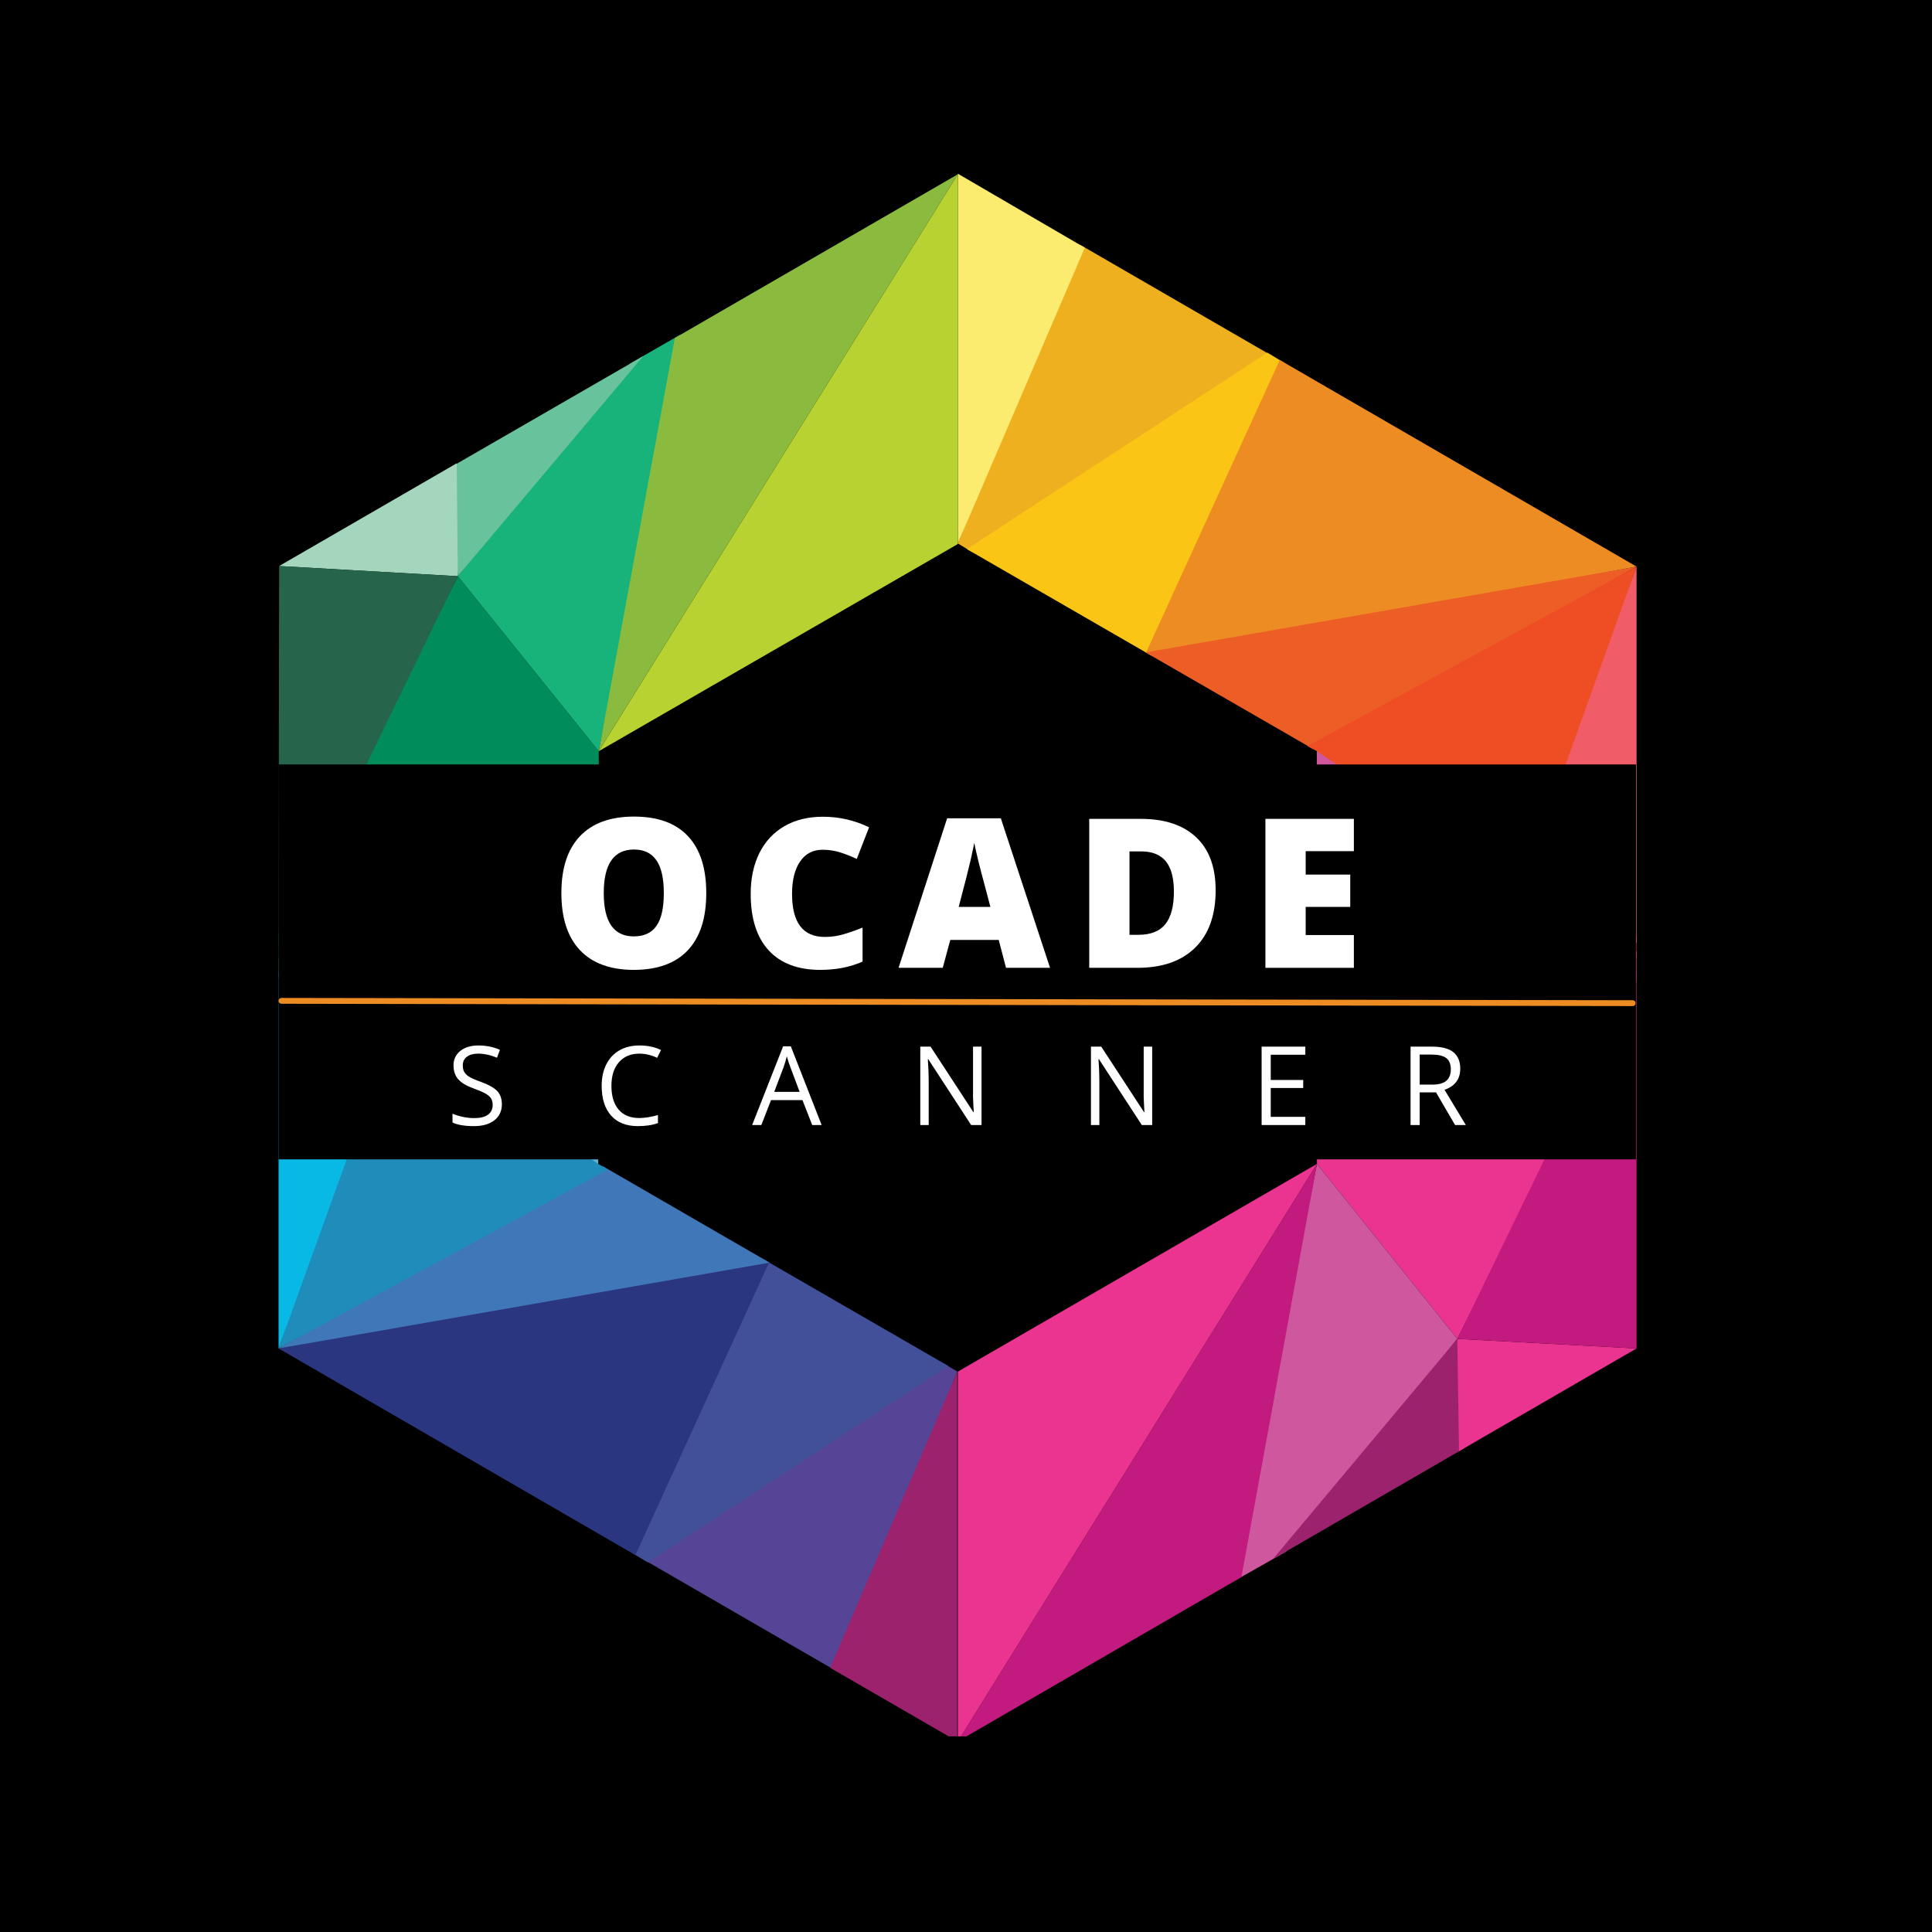 <svg xmlns="http://www.w3.org/2000/svg" xmlns:xlink="http://www.w3.org/1999/xlink" width="512" zoomAndPan="magnify" viewBox="0 0 384 384" height="512" preserveAspectRatio="xMidYMid meet" version="1.0"><defs><g/><clipPath id="fe2d30a92d"><path d="M 172 37 L 270.281 37 L 270.281 97 L 172 97 Z M 172 37 " clip-rule="nonzero"/></clipPath><clipPath id="395765ef5e"><path d="M 172 78 L 270.281 78 L 270.281 115 L 172 115 Z M 172 78 " clip-rule="nonzero"/></clipPath><clipPath id="05c7494406"><path d="M 204 78 L 270.281 78 L 270.281 145 L 204 145 Z M 204 78 " clip-rule="nonzero"/></clipPath><clipPath id="6ddbbd7d55"><path d="M 206 142 L 270.281 142 L 270.281 192 L 206 192 Z M 206 142 " clip-rule="nonzero"/></clipPath><clipPath id="8515d0b581"><path d="M 246 78 L 270.281 78 L 270.281 154 L 246 154 Z M 246 78 " clip-rule="nonzero"/></clipPath><clipPath id="9a42eec890"><path d="M 206 155 L 270.281 155 L 270.281 233 L 206 233 Z M 206 155 " clip-rule="nonzero"/></clipPath><clipPath id="e81d534d2b"><path d="M 234 232 L 270.281 232 L 270.281 255 L 234 255 Z M 234 232 " clip-rule="nonzero"/></clipPath><clipPath id="ee6456f033"><path d="M 234 158 L 270.281 158 L 270.281 235 L 234 235 Z M 234 158 " clip-rule="nonzero"/></clipPath><clipPath id="7eb4fa86e8"><path d="M 135 197 L 207 197 L 207 311.117 L 135 311.117 Z M 135 197 " clip-rule="nonzero"/></clipPath><clipPath id="c08019afeb"><path d="M 135 0.484 L 161 0.484 L 161 75 L 135 75 Z M 135 0.484 " clip-rule="nonzero"/></clipPath><clipPath id="32e1d41861"><path d="M 0.367 216 L 98 216 L 98 276 L 0.367 276 Z M 0.367 216 " clip-rule="nonzero"/></clipPath><clipPath id="03ea4f16bc"><path d="M 0.367 197 L 98 197 L 98 235 L 0.367 235 Z M 0.367 197 " clip-rule="nonzero"/></clipPath><clipPath id="3ca1ed72a9"><path d="M 0.367 168 L 66 168 L 66 235 L 0.367 235 Z M 0.367 168 " clip-rule="nonzero"/></clipPath><clipPath id="57a5efc911"><path d="M 0.367 120 L 65 120 L 65 170 L 0.367 170 Z M 0.367 120 " clip-rule="nonzero"/></clipPath><clipPath id="594ef1931c"><path d="M 0.367 159 L 24 159 L 24 235 L 0.367 235 Z M 0.367 159 " clip-rule="nonzero"/></clipPath><clipPath id="4f8d13b2d1"><path d="M 0.367 80 L 65 80 L 65 158 L 0.367 158 Z M 0.367 80 " clip-rule="nonzero"/></clipPath><clipPath id="ca96c3a060"><path d="M 0.367 58 L 36 58 L 36 81 L 0.367 81 Z M 0.367 58 " clip-rule="nonzero"/></clipPath><clipPath id="18cead386f"><path d="M 0.367 78 L 36 78 L 36 154 L 0.367 154 Z M 0.367 78 " clip-rule="nonzero"/></clipPath><clipPath id="73b12b8398"><path d="M 64 0.484 L 136 0.484 L 136 116 L 64 116 Z M 64 0.484 " clip-rule="nonzero"/></clipPath><clipPath id="6a7decbefa"><path d="M 110 238 L 136 238 L 136 311.117 L 110 311.117 Z M 110 238 " clip-rule="nonzero"/></clipPath><clipPath id="9f75b09267"><path d="M 0.367 117.938 L 270.188 117.938 L 270.188 196.43 L 0.367 196.43 Z M 0.367 117.938 " clip-rule="nonzero"/></clipPath><clipPath id="785dd7cdf4"><path d="M 0.367 0.938 L 270.188 0.938 L 270.188 79.43 L 0.367 79.43 Z M 0.367 0.938 " clip-rule="nonzero"/></clipPath><clipPath id="ec678098c6"><rect x="0" width="271" y="0" height="80"/></clipPath><clipPath id="2999c6f48f"><rect x="0" width="168" y="0" height="58"/></clipPath><clipPath id="03349257c1"><path d="M 0.199 158 L 270.68 158 L 270.68 173 L 0.199 173 Z M 0.199 158 " clip-rule="nonzero"/></clipPath><clipPath id="5e89a8a7e9"><rect x="0" width="223" y="0" height="31"/></clipPath><clipPath id="5feff9a4a2"><rect x="0" width="271" y="0" height="313"/></clipPath></defs><rect x="-38.4" width="460.8" fill="#ffffff" y="-38.4" height="460.8" fill-opacity="1"/><rect x="-38.4" width="460.8" fill="#000000" y="-38.4" height="460.8" fill-opacity="1"/><g transform="matrix(1, 0, 0, 1, 55, 34)"><g clip-path="url(#5feff9a4a2)"><path fill="#eeb01e" d="M 138.18 75.699 L 135.379 74.016 L 159.695 14.66 L 197.902 36.766 Z M 138.18 75.699 " fill-opacity="1" fill-rule="nonzero"/><path fill="#fbc515" d="M 173.699 96.23 L 137.172 75.137 L 196.895 36.09 L 200.254 38.113 Z M 173.699 96.23 " fill-opacity="1" fill-rule="nonzero"/><g clip-path="url(#fe2d30a92d)"><path fill="#ed8c22" d="M 174.148 96.457 L 172.805 95.672 L 199.359 37.551 L 270.281 78.617 Z M 174.148 96.457 " fill-opacity="1" fill-rule="nonzero"/></g><g clip-path="url(#395765ef5e)"><path fill="#ed5e27" d="M 205.969 114.859 L 172.691 95.672 L 270.281 78.617 Z M 205.969 114.859 " fill-opacity="1" fill-rule="nonzero"/></g><g clip-path="url(#05c7494406)"><path fill="#ef4d24" d="M 247.875 144.145 L 206.754 118.223 L 206.754 115.305 L 204.848 114.297 L 270.281 78.617 Z M 247.875 144.145 " fill-opacity="1" fill-rule="nonzero"/></g><path fill="#ce579e" d="M 206.754 189.25 L 206.754 115.305 L 248.434 143.246 Z M 206.754 189.25 " fill-opacity="1" fill-rule="nonzero"/><g clip-path="url(#6ddbbd7d55)"><path fill="#c01f54" d="M 270.281 156.262 L 270.281 152.223 L 247.426 142.684 L 206.754 187.676 L 206.754 191.828 Z M 270.281 156.262 " fill-opacity="1" fill-rule="nonzero"/></g><g clip-path="url(#8515d0b581)"><path fill="#f05c67" d="M 270.281 153.457 L 270.281 78.617 L 246.977 143.582 Z M 270.281 153.457 " fill-opacity="1" fill-rule="nonzero"/></g><g clip-path="url(#9a42eec890)"><path fill="#ea3490" d="M 234.652 232.109 L 270.281 161.086 L 270.281 155.027 L 206.754 190.594 L 206.754 197.328 Z M 234.652 232.109 " fill-opacity="1" fill-rule="nonzero"/></g><path fill="#ce579e" d="M 200.59 274.41 L 234.652 232.109 L 206.754 197.328 L 190.508 280.133 Z M 200.59 274.41 " fill-opacity="1" fill-rule="nonzero"/><path fill="#9c226e" d="M 235.996 253.875 L 234.652 232.109 L 198.012 275.867 Z M 235.996 253.875 " fill-opacity="1" fill-rule="nonzero"/><g clip-path="url(#e81d534d2b)"><path fill="#ea3490" d="M 270.281 234.016 L 234.652 232.109 L 234.988 254.438 Z M 270.281 234.016 " fill-opacity="1" fill-rule="nonzero"/></g><g clip-path="url(#ee6456f033)"><path fill="#c21a7e" d="M 270.281 234.016 L 270.281 158.73 L 234.652 232.109 Z M 270.281 234.016 " fill-opacity="1" fill-rule="nonzero"/></g><g clip-path="url(#7eb4fa86e8)"><path fill="#c21a7e" d="M 191.738 279.457 L 206.754 197.328 L 135.379 312.109 Z M 191.738 279.457 " fill-opacity="1" fill-rule="nonzero"/><path fill="#ea3490" d="M 206.754 197.328 L 135.379 238.617 L 135.379 312.109 Z M 206.754 197.328 " fill-opacity="1" fill-rule="nonzero"/></g><g clip-path="url(#c08019afeb)"><path fill="#fbeb6f" d="M 160.59 15.223 L 160.477 15.559 L 135.379 74.016 L 135.379 0.523 Z M 160.59 15.223 " fill-opacity="1" fill-rule="nonzero"/></g><path fill="#564597" d="M 132.465 236.934 L 135.27 238.617 L 110.953 297.973 L 72.746 275.867 Z M 132.465 236.934 " fill-opacity="1" fill-rule="nonzero"/><path fill="#425099" d="M 96.949 216.402 L 133.477 237.496 L 73.754 276.543 L 70.395 274.523 Z M 96.949 216.402 " fill-opacity="1" fill-rule="nonzero"/><g clip-path="url(#32e1d41861)"><path fill="#2a3680" d="M 96.613 216.176 L 97.844 216.961 L 71.289 275.082 L 0.367 234.016 Z M 96.613 216.176 " fill-opacity="1" fill-rule="nonzero"/></g><g clip-path="url(#03ea4f16bc)"><path fill="#4077b8" d="M 64.793 197.777 L 97.957 216.961 L 0.367 234.016 Z M 64.793 197.777 " fill-opacity="1" fill-rule="nonzero"/></g><g clip-path="url(#3ca1ed72a9)"><path fill="#208cba" d="M 22.887 168.492 L 63.895 194.41 L 63.895 197.328 L 65.801 198.449 L 0.367 234.016 Z M 22.887 168.492 " fill-opacity="1" fill-rule="nonzero"/></g><path fill="#5fb2d1" d="M 64.008 123.387 L 63.895 197.328 L 22.328 169.387 Z M 64.008 123.387 " fill-opacity="1" fill-rule="nonzero"/><g clip-path="url(#57a5efc911)"><path fill="#48c3d2" d="M 0.367 156.371 L 0.367 160.301 L 23.223 169.949 L 64.008 124.957 L 64.008 120.805 Z M 0.367 156.371 " fill-opacity="1" fill-rule="nonzero"/></g><g clip-path="url(#594ef1931c)"><path fill="#07b9e4" d="M 0.367 159.18 L 0.367 234.016 L 23.781 169.051 Z M 0.367 159.18 " fill-opacity="1" fill-rule="nonzero"/></g><g clip-path="url(#4f8d13b2d1)"><path fill="#008c5b" d="M 35.996 80.523 L 0.367 151.547 L 0.367 157.605 L 64.008 122.039 L 64.008 115.305 Z M 35.996 80.523 " fill-opacity="1" fill-rule="nonzero"/></g><path fill="#17b37b" d="M 70.281 38.223 L 35.996 80.523 L 64.008 115.305 L 80.254 32.5 Z M 70.281 38.223 " fill-opacity="1" fill-rule="nonzero"/><path fill="#68c29b" d="M 34.762 58.758 L 35.996 80.523 L 72.859 36.766 Z M 34.762 58.758 " fill-opacity="1" fill-rule="nonzero"/><g clip-path="url(#ca96c3a060)"><path fill="#a3d6bc" d="M 0.477 78.504 L 35.996 80.523 L 35.773 58.082 Z M 0.477 78.504 " fill-opacity="1" fill-rule="nonzero"/></g><g clip-path="url(#18cead386f)"><path fill="#26654b" d="M 0.477 78.504 L 0.367 153.906 L 35.996 80.523 Z M 0.477 78.504 " fill-opacity="1" fill-rule="nonzero"/></g><g clip-path="url(#73b12b8398)"><path fill="#8abb3f" d="M 79.133 33.176 L 64.008 115.305 L 135.379 0.637 Z M 79.133 33.176 " fill-opacity="1" fill-rule="nonzero"/><path fill="#b8d232" d="M 64.008 115.305 L 135.379 74.129 L 135.379 0.637 Z M 64.008 115.305 " fill-opacity="1" fill-rule="nonzero"/></g><g clip-path="url(#6a7decbefa)"><path fill="#9c226e" d="M 110.059 297.523 L 110.168 297.074 L 135.27 238.617 L 135.27 312.109 Z M 110.059 297.523 " fill-opacity="1" fill-rule="nonzero"/></g><g clip-path="url(#9f75b09267)"><g transform="matrix(1, 0, 0, 1, 0, 117)"><g clip-path="url(#ec678098c6)"><g clip-path="url(#785dd7cdf4)"><path fill="#000000" d="M 0.367 0.938 L 270.172 0.938 L 270.172 79.43 L 0.367 79.43 Z M 0.367 0.938 " fill-opacity="1" fill-rule="nonzero"/></g></g></g></g><g transform="matrix(1, 0, 0, 1, 53, 113)"><g clip-path="url(#2999c6f48f)"><g fill="#ffffff" fill-opacity="1"><g transform="translate(1.469, 45.363)"><g><path d="M 30.906 -14.844 C 30.906 -9.863 29.68 -6.078 27.234 -3.484 C 24.785 -0.891 21.207 0.406 16.5 0.406 C 11.852 0.406 8.289 -0.895 5.812 -3.5 C 3.344 -6.102 2.109 -9.895 2.109 -14.875 C 2.109 -19.801 3.336 -23.562 5.797 -26.156 C 8.266 -28.758 11.848 -30.062 16.547 -30.062 C 21.254 -30.062 24.82 -28.77 27.25 -26.188 C 29.688 -23.613 30.906 -19.832 30.906 -14.844 Z M 10.531 -14.844 C 10.531 -9.113 12.52 -6.25 16.5 -6.25 C 18.531 -6.25 20.031 -6.941 21 -8.328 C 21.977 -9.723 22.469 -11.895 22.469 -14.844 C 22.469 -17.801 21.973 -19.984 20.984 -21.391 C 19.992 -22.805 18.516 -23.516 16.547 -23.516 C 12.535 -23.516 10.531 -20.625 10.531 -14.844 Z M 10.531 -14.844 "/></g></g></g><g fill="#ffffff" fill-opacity="1"><g transform="translate(39.098, 45.363)"><g><path d="M 16.375 -23.469 C 14.477 -23.469 12.992 -22.688 11.922 -21.125 C 10.859 -19.57 10.328 -17.426 10.328 -14.688 C 10.328 -8.988 12.492 -6.141 16.828 -6.141 C 18.141 -6.141 19.406 -6.32 20.625 -6.688 C 21.852 -7.051 23.094 -7.488 24.344 -8 L 24.344 -1.234 C 21.875 -0.141 19.078 0.406 15.953 0.406 C 11.484 0.406 8.055 -0.891 5.672 -3.484 C 3.297 -6.078 2.109 -9.82 2.109 -14.719 C 2.109 -17.781 2.68 -20.473 3.828 -22.797 C 4.984 -25.117 6.645 -26.906 8.812 -28.156 C 10.977 -29.406 13.531 -30.031 16.469 -30.031 C 19.664 -30.031 22.723 -29.332 25.641 -27.938 L 23.188 -21.641 C 22.094 -22.16 21 -22.594 19.906 -22.938 C 18.812 -23.289 17.633 -23.469 16.375 -23.469 Z M 16.375 -23.469 "/></g></g></g><g fill="#ffffff" fill-opacity="1"><g transform="translate(70.596, 45.363)"><g><path d="M 21.359 0 L 19.906 -5.547 L 10.281 -5.547 L 8.781 0 L 0 0 L 9.656 -29.719 L 20.328 -29.719 L 30.109 0 Z M 18.25 -12.109 L 16.969 -16.969 C 16.664 -18.051 16.301 -19.445 15.875 -21.156 C 15.457 -22.875 15.18 -24.102 15.047 -24.844 C 14.922 -24.156 14.68 -23.02 14.328 -21.438 C 13.973 -19.863 13.18 -16.754 11.953 -12.109 Z M 18.25 -12.109 "/></g></g></g><g fill="#ffffff" fill-opacity="1"><g transform="translate(105.291, 45.363)"><g><path d="M 28.328 -15.422 C 28.328 -10.484 26.969 -6.676 24.25 -4 C 21.531 -1.332 17.707 0 12.781 0 L 3.203 0 L 3.203 -29.609 L 13.438 -29.609 C 18.195 -29.609 21.867 -28.391 24.453 -25.953 C 27.035 -23.523 28.328 -20.016 28.328 -15.422 Z M 20.031 -15.141 C 20.031 -17.859 19.492 -19.867 18.422 -21.172 C 17.348 -22.484 15.719 -23.141 13.531 -23.141 L 11.203 -23.141 L 11.203 -6.562 L 12.984 -6.562 C 15.41 -6.562 17.191 -7.266 18.328 -8.672 C 19.461 -10.086 20.031 -12.242 20.031 -15.141 Z M 20.031 -15.141 "/></g></g></g><g fill="#ffffff" fill-opacity="1"><g transform="translate(140.31, 45.363)"><g><path d="M 20.781 0 L 3.203 0 L 3.203 -29.609 L 20.781 -29.609 L 20.781 -23.188 L 11.203 -23.188 L 11.203 -18.531 L 20.062 -18.531 L 20.062 -12.109 L 11.203 -12.109 L 11.203 -6.516 L 20.781 -6.516 Z M 20.781 0 "/></g></g></g></g></g><g clip-path="url(#03349257c1)"><path stroke-linecap="round" transform="matrix(1.163, 0.002, -0.002, 1.163, 0.367, 164.341)" fill="none" stroke-linejoin="miter" d="M 0.502 0.501 L 231.422 0.499 " stroke="#ed8c22" stroke-width="1" stroke-opacity="1" stroke-miterlimit="4"/></g><g transform="matrix(1, 0, 0, 1, 33, 166)"><g clip-path="url(#5e89a8a7e9)"><g fill="#ffffff" fill-opacity="1"><g transform="translate(0.813, 23.607)"><g><path d="M 10.938 -4.141 C 10.938 -2.773 10.438 -1.707 9.438 -0.938 C 8.445 -0.164 7.098 0.219 5.391 0.219 C 3.547 0.219 2.125 -0.02 1.125 -0.5 L 1.125 -2.25 C 1.77 -1.977 2.469 -1.766 3.219 -1.609 C 3.969 -1.453 4.711 -1.375 5.453 -1.375 C 6.66 -1.375 7.57 -1.602 8.188 -2.062 C 8.801 -2.52 9.109 -3.156 9.109 -3.969 C 9.109 -4.508 9 -4.953 8.781 -5.297 C 8.562 -5.641 8.195 -5.957 7.688 -6.25 C 7.176 -6.539 6.406 -6.875 5.375 -7.25 C 3.926 -7.77 2.891 -8.383 2.266 -9.094 C 1.641 -9.801 1.328 -10.727 1.328 -11.875 C 1.328 -13.07 1.781 -14.023 2.688 -14.734 C 3.594 -15.453 4.785 -15.812 6.266 -15.812 C 7.816 -15.812 9.242 -15.523 10.547 -14.953 L 9.969 -13.375 C 8.688 -13.914 7.438 -14.188 6.219 -14.188 C 5.258 -14.188 4.508 -13.977 3.969 -13.562 C 3.438 -13.156 3.172 -12.586 3.172 -11.859 C 3.172 -11.316 3.27 -10.875 3.469 -10.531 C 3.664 -10.188 4 -9.867 4.469 -9.578 C 4.945 -9.285 5.672 -8.969 6.641 -8.625 C 8.273 -8.039 9.398 -7.414 10.016 -6.75 C 10.629 -6.082 10.938 -5.211 10.938 -4.141 Z M 10.938 -4.141 "/></g></g></g><g fill="#ffffff" fill-opacity="1"><g transform="translate(30.259, 23.607)"><g><path d="M 8.812 -14.188 C 7.102 -14.188 5.75 -13.613 4.75 -12.469 C 3.758 -11.332 3.266 -9.773 3.266 -7.797 C 3.266 -5.754 3.742 -4.176 4.703 -3.062 C 5.66 -1.945 7.023 -1.391 8.797 -1.391 C 9.879 -1.391 11.117 -1.586 12.516 -1.984 L 12.516 -0.391 C 11.43 0.016 10.098 0.219 8.516 0.219 C 6.223 0.219 4.453 -0.477 3.203 -1.875 C 1.953 -3.27 1.328 -5.25 1.328 -7.812 C 1.328 -9.414 1.629 -10.82 2.234 -12.031 C 2.836 -13.238 3.703 -14.172 4.828 -14.828 C 5.961 -15.484 7.297 -15.812 8.828 -15.812 C 10.461 -15.812 11.895 -15.508 13.125 -14.906 L 12.359 -13.359 C 11.172 -13.91 9.988 -14.188 8.812 -14.188 Z M 8.812 -14.188 "/></g></g></g><g fill="#ffffff" fill-opacity="1"><g transform="translate(61.495, 23.607)"><g><path d="M 11.938 0 L 10 -4.953 L 3.75 -4.953 L 1.828 0 L 0 0 L 6.156 -15.641 L 7.688 -15.641 L 13.812 0 Z M 9.438 -6.594 L 7.625 -11.422 C 7.383 -12.023 7.141 -12.77 6.891 -13.656 C 6.734 -12.977 6.508 -12.234 6.219 -11.422 L 4.391 -6.594 Z M 9.438 -6.594 "/></g></g></g><g fill="#ffffff" fill-opacity="1"><g transform="translate(92.773, 23.607)"><g><path d="M 14.312 0 L 12.25 0 L 3.734 -13.078 L 3.641 -13.078 C 3.754 -11.547 3.812 -10.141 3.812 -8.859 L 3.812 0 L 2.141 0 L 2.141 -15.578 L 4.188 -15.578 L 12.688 -2.562 L 12.766 -2.562 C 12.754 -2.75 12.723 -3.363 12.672 -4.406 C 12.617 -5.445 12.602 -6.191 12.625 -6.641 L 12.625 -15.578 L 14.312 -15.578 Z M 14.312 0 "/></g></g></g><g fill="#ffffff" fill-opacity="1"><g transform="translate(126.694, 23.607)"><g><path d="M 14.312 0 L 12.25 0 L 3.734 -13.078 L 3.641 -13.078 C 3.754 -11.547 3.812 -10.141 3.812 -8.859 L 3.812 0 L 2.141 0 L 2.141 -15.578 L 4.188 -15.578 L 12.688 -2.562 L 12.766 -2.562 C 12.754 -2.75 12.723 -3.363 12.672 -4.406 C 12.617 -5.445 12.602 -6.191 12.625 -6.641 L 12.625 -15.578 L 14.312 -15.578 Z M 14.312 0 "/></g></g></g><g fill="#ffffff" fill-opacity="1"><g transform="translate(160.615, 23.607)"><g><path d="M 10.828 0 L 2.141 0 L 2.141 -15.578 L 10.828 -15.578 L 10.828 -13.969 L 3.953 -13.969 L 3.953 -8.953 L 10.406 -8.953 L 10.406 -7.359 L 3.953 -7.359 L 3.953 -1.625 L 10.828 -1.625 Z M 10.828 0 "/></g></g></g><g fill="#ffffff" fill-opacity="1"><g transform="translate(190.22, 23.607)"><g><path d="M 3.953 -6.484 L 3.953 0 L 2.141 0 L 2.141 -15.578 L 6.422 -15.578 C 8.328 -15.578 9.734 -15.211 10.641 -14.484 C 11.555 -13.754 12.016 -12.656 12.016 -11.188 C 12.016 -9.125 10.973 -7.727 8.891 -7 L 13.125 0 L 10.984 0 L 7.203 -6.484 Z M 3.953 -8.031 L 6.438 -8.031 C 7.719 -8.031 8.656 -8.285 9.25 -8.797 C 9.844 -9.305 10.141 -10.066 10.141 -11.078 C 10.141 -12.109 9.836 -12.852 9.234 -13.312 C 8.629 -13.77 7.656 -14 6.312 -14 L 3.953 -14 Z M 3.953 -8.031 "/></g></g></g></g></g></g></g></svg>